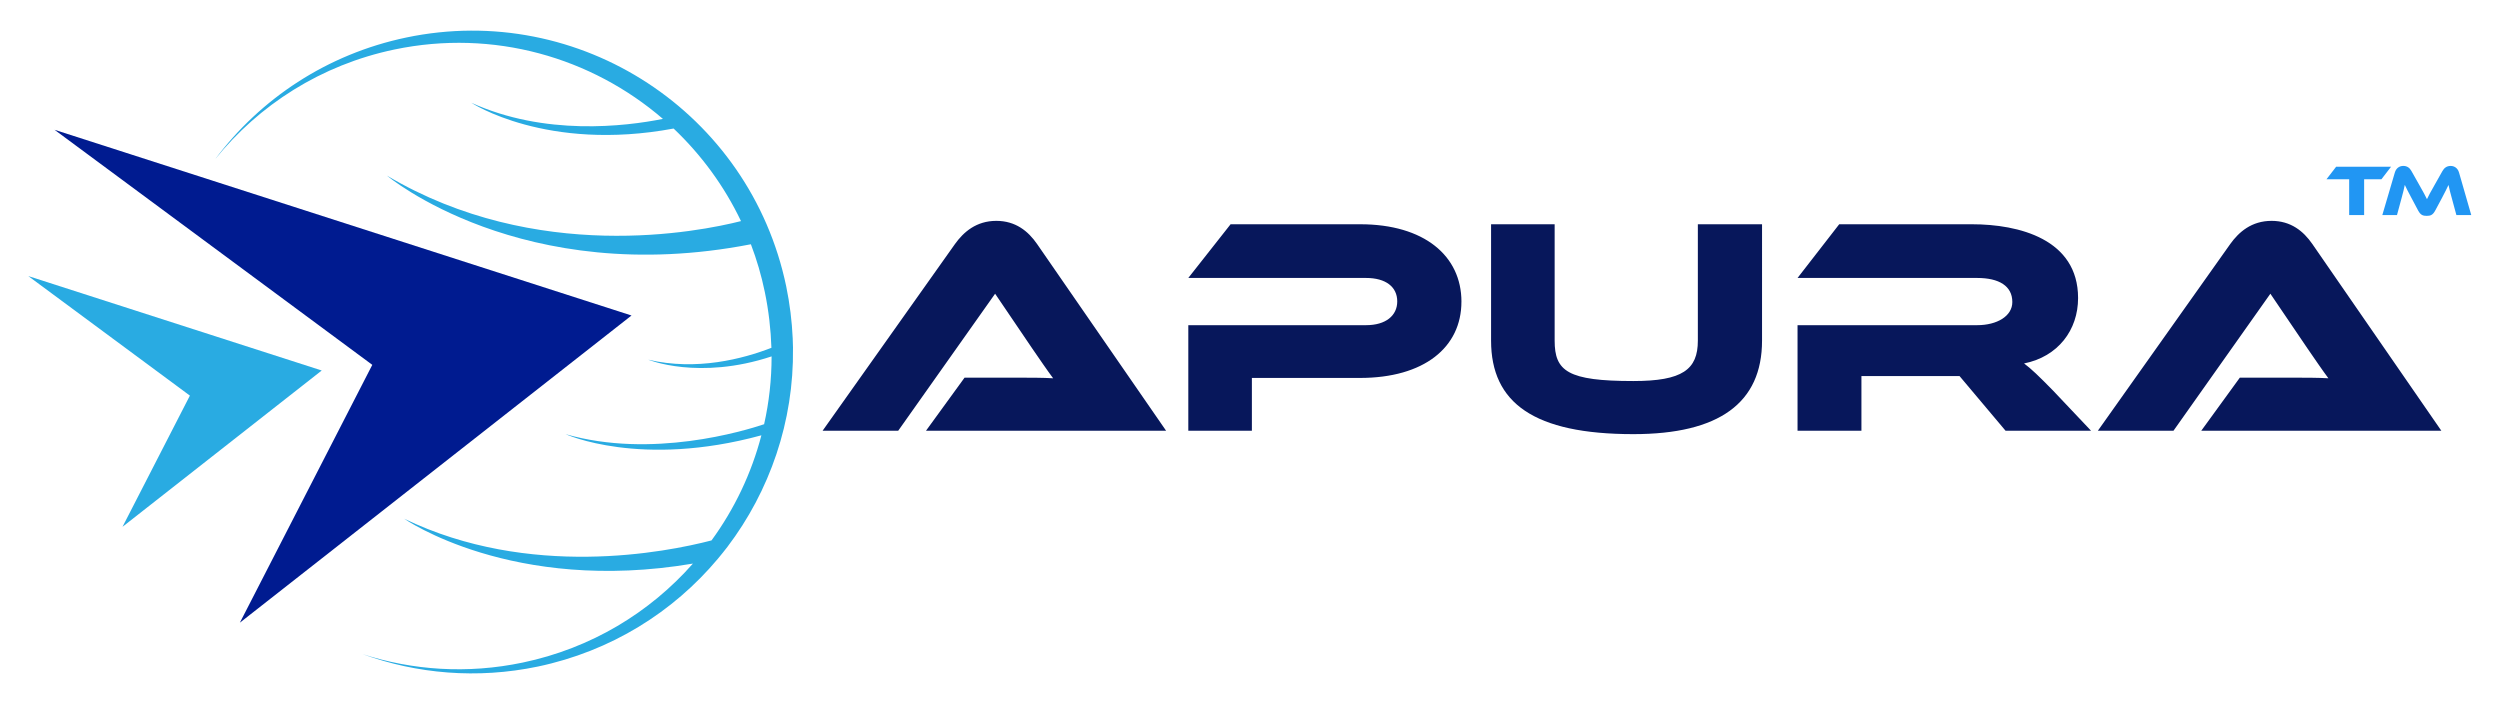 <?xml version="1.0" encoding="UTF-8" standalone="no"?>
<svg
   width="142"
   height="40"
   viewBox="0 0 142 40"
   fill="none"
   version="1.1"
   id="svg6"
   sodipodi:docname="logo02.svg"
   inkscape:version="1.3.2 (091e20e, 2023-11-25, custom)"
   xml:space="preserve"
   xmlns:inkscape="http://www.inkscape.org/namespaces/inkscape"
   xmlns:sodipodi="http://sodipodi.sourceforge.net/DTD/sodipodi-0.dtd"
   xmlns="http://www.w3.org/2000/svg"
   xmlns:svg="http://www.w3.org/2000/svg"><defs
     id="defs6" /><sodipodi:namedview
     id="namedview6"
     pagecolor="#ffffff"
     bordercolor="#000000"
     borderopacity="0.25"
     inkscape:showpageshadow="2"
     inkscape:pageopacity="0.0"
     inkscape:pagecheckerboard="0"
     inkscape:deskcolor="#d1d1d1"
     inkscape:zoom="8.746479"
     inkscape:cx="77.974234"
     inkscape:cy="25.210145"
     inkscape:window-width="1920"
     inkscape:window-height="1027"
     inkscape:window-x="1272"
     inkscape:window-y="-8"
     inkscape:window-maximized="1"
     inkscape:current-layer="svg6" /><mask
     id="path-1-outside-1_889_643"
     maskUnits="userSpaceOnUse"
     x="43"
     y="9"
     width="100"
     height="25"
     fill="black"><rect
       fill="white"
       x="43"
       y="9"
       width="100"
       height="25"
       id="rect1" /><path
       d="M46.951 9.846V28H43.587V9.846H46.951ZM53.907 21.284C53.907 24.069 54.986 25.461 57.145 25.461C59.303 25.461 60.382 24.069 60.382 21.284C60.382 18.567 59.303 17.209 57.145 17.209C54.986 17.209 53.907 18.567 53.907 21.284ZM50.543 21.335C50.543 16.866 52.743 14.632 57.145 14.632C61.545 14.632 63.746 16.866 63.746 21.335C63.746 25.795 61.545 28.025 57.145 28.025C52.76 28.025 50.56 25.795 50.543 21.335ZM75.856 17.691C75.306 17.488 74.523 17.387 73.508 17.387C71.18 17.387 70.016 18.669 70.016 21.233C70.016 23.713 71.019 24.953 73.025 24.953C73.99 24.953 74.934 24.725 75.856 24.268V17.691ZM79.221 26.984C79.221 30.878 76.88 32.824 72.2 32.824C70.558 32.824 69.103 32.613 67.833 32.19V29.523C69.128 29.947 70.592 30.158 72.225 30.158C74.646 30.158 75.856 29.143 75.856 27.111C74.858 27.535 73.783 27.746 72.632 27.746C68.671 27.746 66.69 25.584 66.69 21.259C66.69 16.866 68.997 14.67 73.609 14.67C75.158 14.67 77.029 14.852 79.221 15.216V26.984ZM86.811 9.846V12.512H83.447V9.846H86.811ZM86.811 14.67V28H83.447V14.67H86.811ZM91.038 27.365V24.572C92.519 25.165 94.229 25.461 96.167 25.461C97.614 25.461 98.338 24.995 98.338 24.064C98.338 23.176 97.851 22.731 96.878 22.731H94.466C91.757 22.731 90.403 21.398 90.403 18.732C90.403 15.94 92.379 14.543 96.332 14.543C98.008 14.543 99.586 14.797 101.067 15.305V18.098C99.586 17.505 97.978 17.209 96.243 17.209C94.423 17.209 93.513 17.674 93.513 18.605C93.513 19.494 94.043 19.939 95.1 19.939H97.259C100.221 19.939 101.702 21.271 101.702 23.938C101.702 26.73 99.815 28.127 96.04 28.127C94.186 28.127 92.519 27.873 91.038 27.365ZM104.913 12.512H107.401L107.909 14.67H111.261V17.336H108.277V23.468C108.277 24.712 108.815 25.334 109.889 25.334H111.261V28H108.264C106.03 28 104.913 26.802 104.913 24.407V12.512ZM120.222 14.67C124.268 14.67 126.291 16.735 126.291 20.865C126.291 21.415 126.253 21.965 126.177 22.516H117.328C117.328 24.395 118.707 25.334 121.467 25.334C122.812 25.334 124.158 25.207 125.504 24.953V27.619C124.327 27.873 122.897 28 121.213 28C116.38 28 113.964 25.727 113.964 21.183C113.964 16.841 116.05 14.67 120.222 14.67ZM117.328 20.18H123.015V20.078C123.015 18.233 122.084 17.311 120.222 17.311C118.445 17.311 117.48 18.267 117.328 20.18ZM133.259 21.335L128.27 14.67H132.015L135.126 18.834L138.236 14.67H141.981L137.005 21.335L141.981 28H138.236L135.126 23.836L132.015 28H128.27L133.259 21.335Z"
       id="path1" /></mask><path
     d="M 66.234,24.465 58.906,13.86 c -0.508,-0.736 -1.227,-1.315 -2.314,-1.315 -1.139,0 -1.858,0.631 -2.349,1.315 l -7.52,10.606 h 4.295 l 5.504,-7.783 2.104,3.103 c 0.386,0.561 0.876,1.28 1.192,1.7 -0.561,-0.035 -1.385,-0.035 -2.086,-0.035 h -2.945 l -2.191,3.015 z M 83.01,17.138 c 0,-2.612 -2.121,-4.4 -5.75,-4.4 h -7.363 l -2.402,3.05 h 10.097 c 1.122,0 1.771,0.508 1.771,1.332 0,0.806 -0.649,1.35 -1.771,1.35 H 67.496 v 5.995 h 3.611 v -2.998 h 6.135 c 3.646,0 5.767,-1.735 5.767,-4.33 z m 17.074,-4.4 h -3.646 v 6.609 c 0,1.648 -0.876,2.296 -3.664,2.296 -3.734,0 -4.47,-0.561 -4.47,-2.296 v -6.609 h -3.611 v 6.609 c 0,3.541 2.437,5.312 8.081,5.312 4.873,0 7.31,-1.771 7.31,-5.312 z m 16.531,9.449 c -0.806,-0.824 -1.245,-1.245 -1.648,-1.543 1.928,-0.386 3.068,-1.893 3.068,-3.716 0,-3.348 -3.366,-4.19 -6.03,-4.19 h -7.538 l -2.367,3.05 h 10.202 c 1.245,0 1.998,0.456 1.998,1.367 0,0.806 -0.876,1.315 -1.998,1.315 h -10.202 v 5.995 h 3.629 v -3.103 h 5.574 l 2.612,3.103 h 4.856 z m 22.053,2.279 -7.327,-10.606 c -0.508,-0.736 -1.227,-1.315 -2.314,-1.315 -1.139,0 -1.858,0.631 -2.349,1.315 l -7.52,10.606 h 4.295 l 5.504,-7.783 2.104,3.103 c 0.386,0.561 0.876,1.28 1.192,1.7 -0.561,-0.035 -1.385,-0.035 -2.086,-0.035 h -2.945 l -2.191,3.015 z"
     id="text1-7"
     style="font-size:17.53px;line-height:0;font-family:Ethnocentric;-inkscape-font-specification:'Ethnocentric, Normal';text-align:justify;fill:#07175b;stroke-width:0.067;stroke-linecap:round;stroke-linejoin:round"
     aria-label="APURA" /><path
     d="m 132.694,9.469 -0.55,0.714 h 1.289 v 2.031 h 0.85 v -2.031 h 0.981 l 0.55,-0.714 z m 4.276,0.246 c -0.099,-0.181 -0.246,-0.291 -0.464,-0.291 -0.213,0 -0.406,0.123 -0.48,0.378 l -0.71,2.413 h 0.833 l 0.259,-0.956 c 0.082,-0.308 0.144,-0.538 0.185,-0.755 0.086,0.185 0.185,0.378 0.386,0.755 l 0.369,0.694 c 0.144,0.271 0.283,0.308 0.488,0.308 0.205,0 0.345,-0.037 0.488,-0.308 l 0.369,-0.689 c 0.189,-0.357 0.291,-0.566 0.382,-0.759 0.045,0.222 0.103,0.443 0.189,0.755 l 0.259,0.956 h 0.845 l -0.694,-2.413 c -0.074,-0.254 -0.263,-0.378 -0.476,-0.378 -0.222,0 -0.369,0.115 -0.468,0.291 l -0.439,0.78 c -0.242,0.423 -0.349,0.624 -0.439,0.817 -0.094,-0.193 -0.201,-0.398 -0.443,-0.821 z"
     id="text2-1"
     style="font-size:4.104px;line-height:0;font-family:Ethnocentric;-inkscape-font-specification:'Ethnocentric, Normal';text-align:justify;fill:#2196f3;stroke-width:0.047;stroke-linecap:round;stroke-linejoin:round"
     aria-label="TM" /><g
     id="g2-0"
     transform="matrix(1.217,0,0,1.217,-0.402,-4.342)"><path
       d="m 37.342,19.819 c 0,-0.15 -0.005,-0.304 -0.014,-0.459 -0.036,-0.804 -0.136,-1.617 -0.304,-2.43 C 35.331,8.821 27.39,3.62 19.29,5.319 15.582,6.096 12.478,8.185 10.373,10.997 12.415,8.467 15.31,6.596 18.741,5.878 23.369,4.91 27.944,6.25 31.27,9.117 29.5,9.471 25.756,9.921 22.326,8.363 c 0,0 3.499,2.312 9.443,1.204 1.284,1.217 2.36,2.676 3.145,4.32 -1.956,0.495 -9.543,2.022 -16.523,-2.122 0,0 6.285,5.283 16.985,3.203 0.272,0.713 0.49,1.454 0.649,2.226 0.181,0.872 0.281,1.749 0.309,2.607 -1.325,0.513 -3.49,1.086 -5.75,0.554 0,0 2.36,0.972 5.758,-0.154 0,1.077 -0.118,2.14 -0.349,3.166 -0.935,0.313 -5.246,1.622 -9.266,0.463 0,0 3.49,1.599 9.139,0.054 -0.463,1.776 -1.257,3.439 -2.328,4.906 -2.151,0.559 -8.499,1.808 -14.344,-1.013 0,0 5.037,3.525 13.477,2.094 -2.01,2.28 -4.747,3.952 -7.946,4.62 -2.578,0.541 -5.137,0.363 -7.474,-0.395 2.532,0.922 5.346,1.172 8.177,0.582 3.417,-0.718 6.321,-2.544 8.404,-5.029 0.15,-0.182 0.299,-0.363 0.445,-0.554 1.983,-2.612 3.108,-5.865 3.063,-9.276 z"
       fill="#151515"
       id="path4-6"
       style="fill:#29abe2" /><path
       d="M 11.525,32.63 29.804,18.293 2.876,9.626 17.706,20.596 Z"
       fill="#d70006"
       id="path5-4"
       style="fill:#001b90" /><path
       d="M 6.048,28.155 15.346,20.86 1.651,16.453 9.193,22.032 Z"
       fill="#151515"
       id="path6-8"
       style="fill:#29abe2" /></g></svg>
